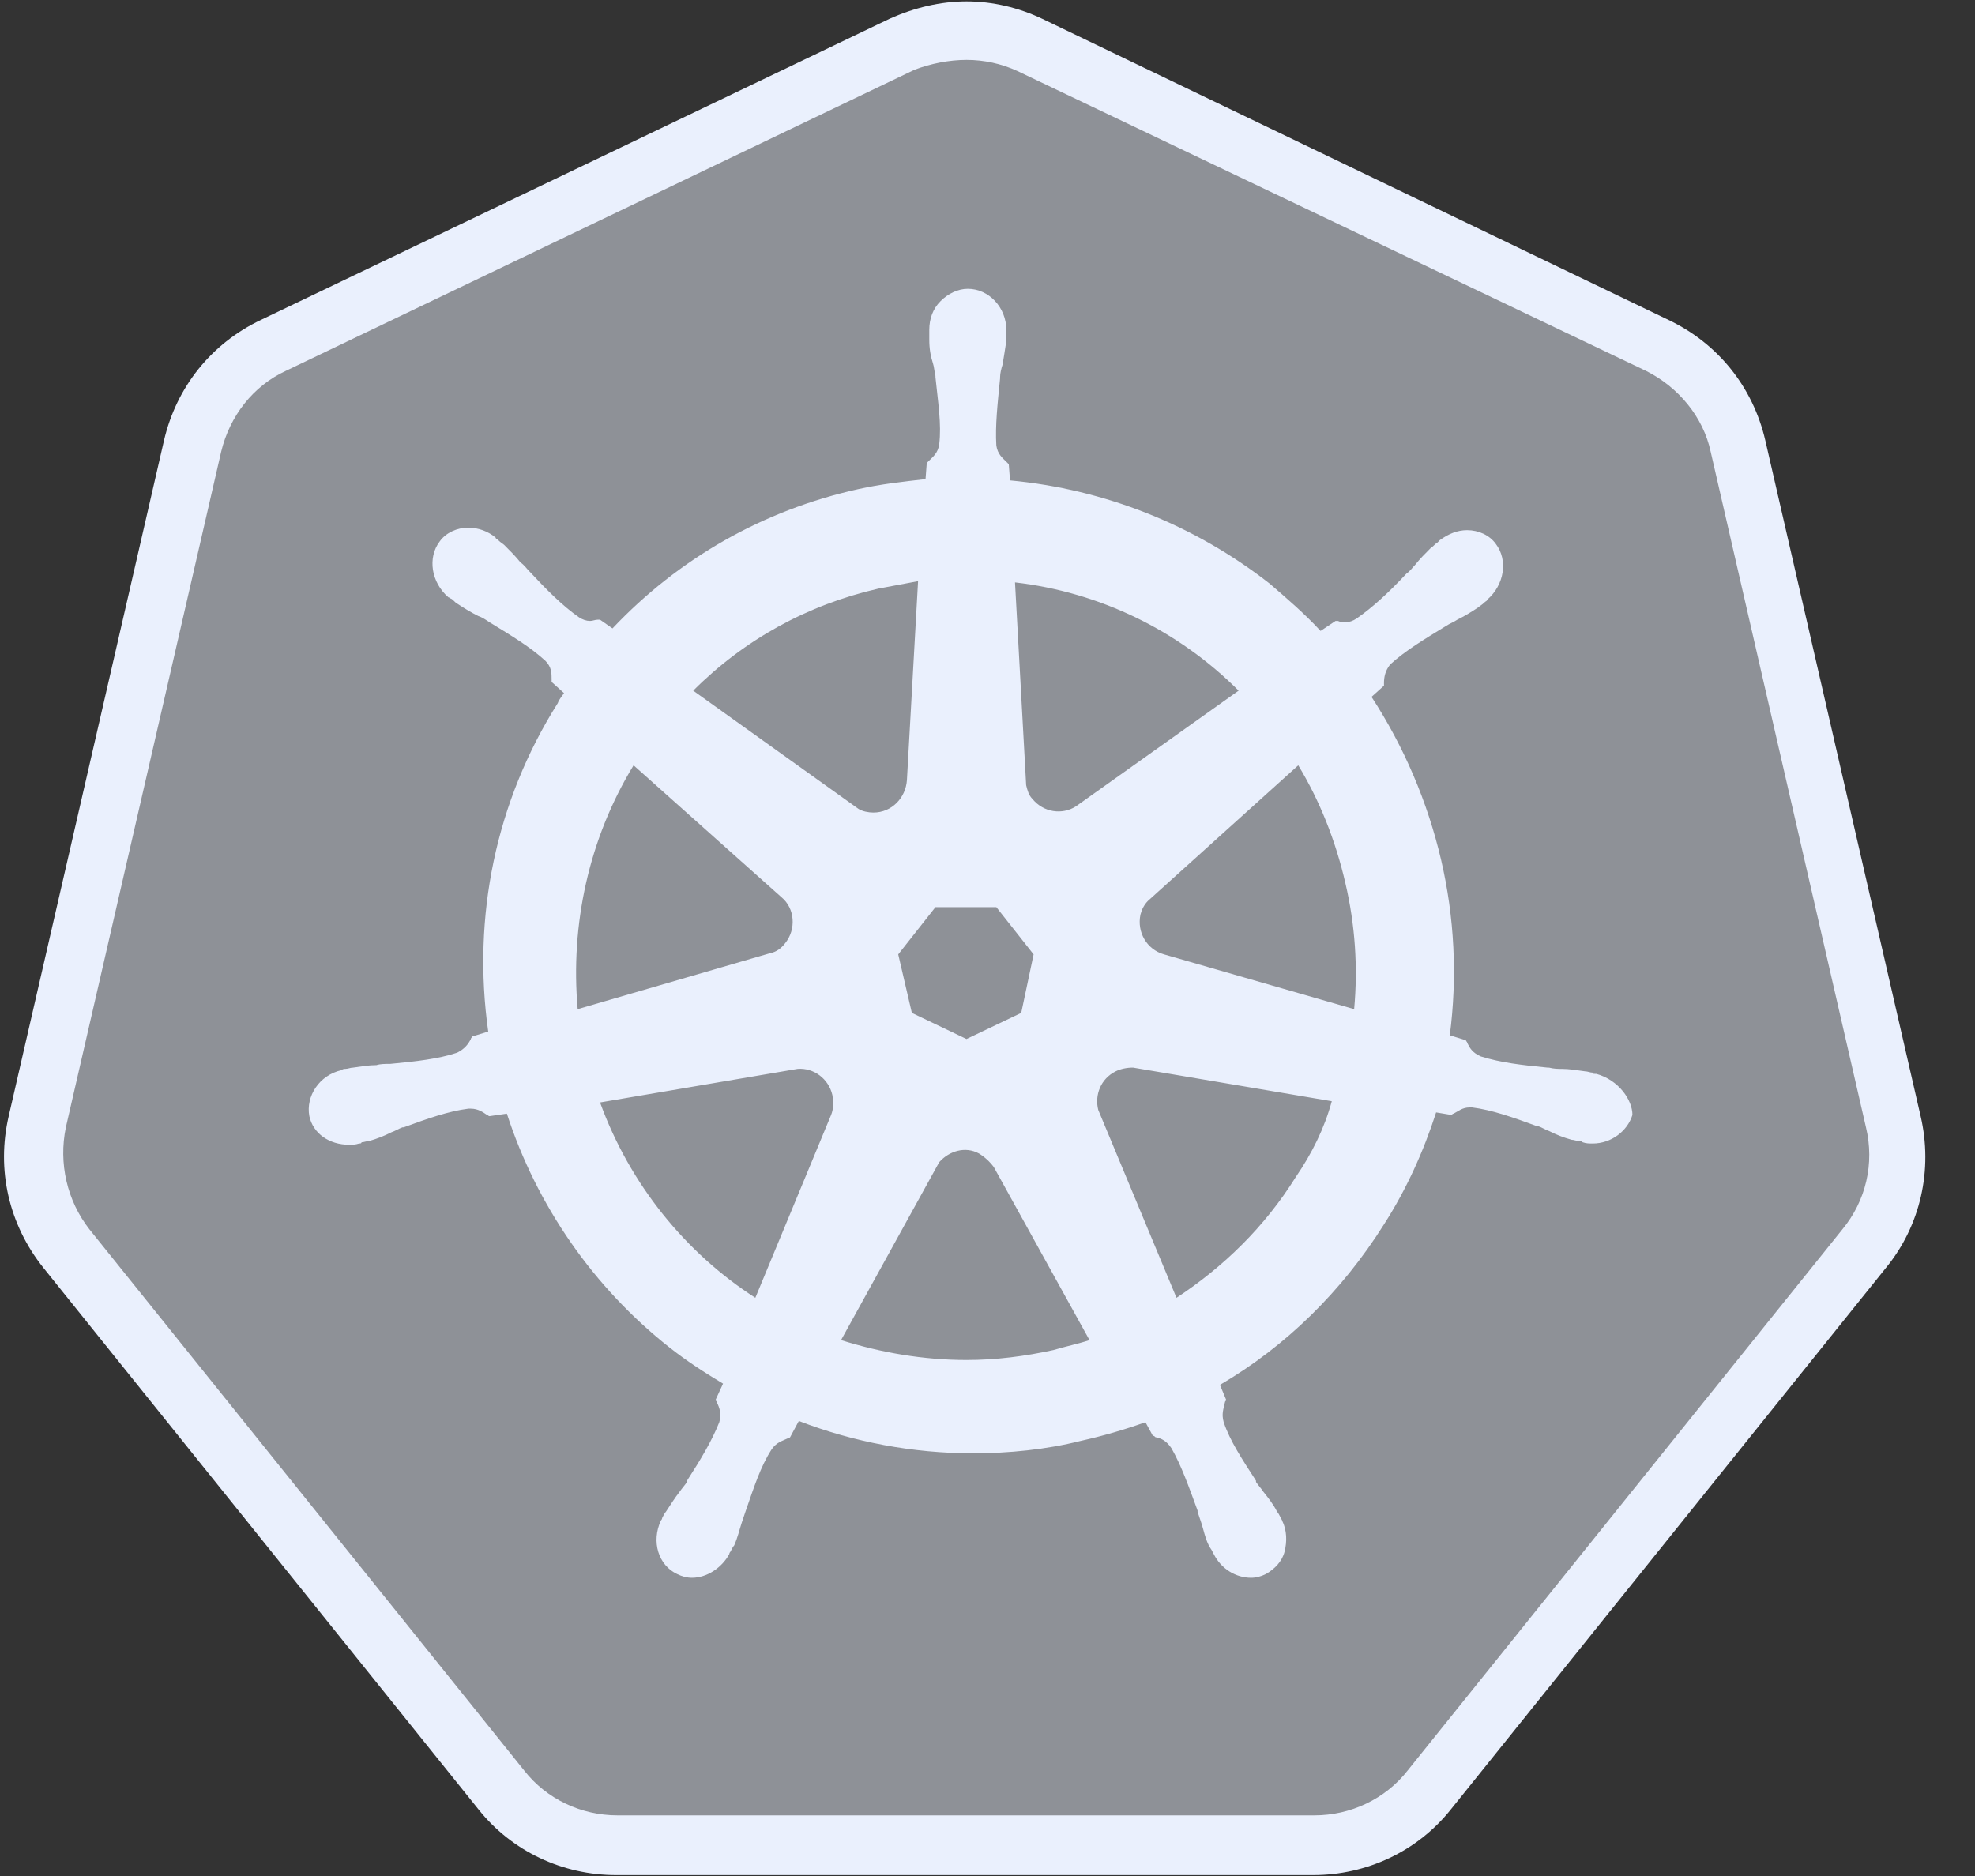<svg width="40" height="38" viewBox="0 0 40 38" fill="none" xmlns="http://www.w3.org/2000/svg">
<rect x="0" y="0" width="40" height="38" fill="#333333" stroke="none"/>
<path opacity="0.5" d="M12.505 37.377C11.599 37.377 10.744 36.974 10.165 36.243L1.359 25.28C0.78 24.549 0.554 23.617 0.78 22.709L3.925 9.025C4.127 8.118 4.73 7.387 5.561 6.984L18.292 0.885C18.695 0.683 19.148 0.583 19.601 0.583C20.054 0.583 20.506 0.683 20.909 0.885L33.641 6.959C34.471 7.362 35.075 8.093 35.276 9L38.421 22.684C38.623 23.592 38.421 24.524 37.843 25.255L29.036 36.218C28.457 36.923 27.602 37.352 26.696 37.352L12.505 37.377H12.505Z" fill="#EAF0FD"/>
<path d="M19.576 1.213C19.928 1.213 20.28 1.288 20.607 1.439L33.339 7.513C33.993 7.841 34.496 8.445 34.647 9.151L37.792 22.835C37.968 23.566 37.792 24.323 37.314 24.902L28.508 35.865C28.055 36.444 27.35 36.772 26.621 36.772H12.505C11.775 36.772 11.071 36.444 10.618 35.865L1.812 24.902C1.359 24.323 1.183 23.566 1.334 22.835L4.479 9.151C4.655 8.42 5.133 7.815 5.787 7.513L18.519 1.414C18.846 1.288 19.224 1.213 19.576 1.213L19.576 1.213ZM19.576 0.028C19.047 0.028 18.519 0.154 18.015 0.381L5.284 6.48C4.277 6.959 3.573 7.841 3.321 8.924L0.176 22.609C-0.075 23.692 0.176 24.801 0.881 25.683L9.687 36.646C10.367 37.503 11.398 37.982 12.48 37.982H26.596C27.677 37.982 28.709 37.503 29.389 36.646L38.195 25.683C38.899 24.826 39.151 23.692 38.899 22.609L35.754 8.924C35.503 7.841 34.798 6.959 33.792 6.48L21.11 0.381C20.632 0.154 20.104 0.028 19.576 0.028Z" fill="#EAF0FD"/>
<path d="M32.332 21.752C32.307 21.752 32.307 21.752 32.332 21.752H32.307C32.282 21.752 32.257 21.752 32.257 21.727C32.206 21.727 32.156 21.701 32.106 21.701C31.93 21.676 31.779 21.651 31.628 21.651C31.552 21.651 31.477 21.651 31.376 21.626H31.351C30.823 21.575 30.395 21.525 29.992 21.399C29.816 21.323 29.766 21.223 29.715 21.122C29.715 21.096 29.69 21.096 29.69 21.071L29.363 20.971C29.518 19.785 29.458 18.581 29.187 17.417C28.912 16.243 28.436 15.126 27.778 14.116L28.03 13.889V13.838C28.03 13.713 28.055 13.586 28.155 13.46C28.457 13.183 28.835 12.956 29.288 12.679C29.363 12.629 29.439 12.604 29.514 12.553C29.665 12.478 29.791 12.402 29.942 12.301C29.967 12.276 30.017 12.251 30.068 12.2C30.093 12.175 30.118 12.175 30.118 12.15C30.47 11.848 30.546 11.344 30.294 11.016C30.168 10.839 29.942 10.739 29.715 10.739C29.514 10.739 29.338 10.814 29.162 10.94L29.112 10.991C29.061 11.016 29.036 11.066 28.986 11.091C28.86 11.217 28.759 11.318 28.659 11.444C28.608 11.495 28.558 11.57 28.483 11.621C28.13 11.999 27.803 12.301 27.476 12.528C27.401 12.578 27.325 12.604 27.25 12.604C27.199 12.604 27.149 12.604 27.099 12.578H27.049L26.746 12.78C26.419 12.427 26.067 12.125 25.715 11.822C24.198 10.635 22.373 9.909 20.456 9.731L20.431 9.403L20.381 9.353C20.305 9.277 20.205 9.201 20.179 9.025C20.154 8.622 20.205 8.168 20.255 7.664V7.639C20.255 7.563 20.28 7.462 20.305 7.387C20.33 7.236 20.355 7.084 20.381 6.908V6.681C20.381 6.228 20.028 5.85 19.601 5.85C19.399 5.85 19.198 5.95 19.047 6.102C18.896 6.253 18.821 6.454 18.821 6.681V6.883C18.821 7.059 18.846 7.21 18.896 7.362C18.921 7.437 18.921 7.513 18.946 7.614V7.639C18.997 8.143 19.072 8.597 19.022 9C18.997 9.176 18.896 9.252 18.821 9.327L18.77 9.378L18.745 9.705C18.292 9.756 17.839 9.806 17.386 9.907C15.449 10.335 13.738 11.318 12.405 12.729L12.153 12.553H12.103C12.052 12.553 12.002 12.578 11.952 12.578C11.876 12.578 11.801 12.553 11.725 12.503C11.398 12.276 11.071 11.948 10.719 11.57C10.668 11.52 10.618 11.444 10.543 11.394C10.442 11.268 10.341 11.167 10.215 11.041C10.19 11.016 10.14 10.991 10.09 10.94C10.065 10.915 10.039 10.915 10.039 10.89C9.884 10.761 9.688 10.69 9.486 10.688C9.259 10.688 9.033 10.789 8.907 10.965C8.655 11.293 8.731 11.797 9.083 12.1C9.108 12.1 9.108 12.125 9.133 12.125C9.184 12.15 9.209 12.2 9.259 12.226C9.41 12.326 9.536 12.402 9.687 12.478C9.763 12.503 9.838 12.553 9.914 12.604C10.366 12.881 10.744 13.108 11.046 13.385C11.172 13.511 11.172 13.637 11.172 13.763V13.813L11.423 14.04C11.373 14.116 11.323 14.166 11.297 14.242C10.039 16.233 9.561 18.576 9.888 20.895L9.561 20.996C9.561 21.021 9.536 21.021 9.536 21.046C9.486 21.147 9.41 21.248 9.259 21.323C8.882 21.449 8.429 21.5 7.901 21.55H7.875C7.8 21.55 7.699 21.55 7.624 21.575C7.473 21.575 7.322 21.601 7.146 21.626C7.096 21.626 7.045 21.651 6.995 21.651C6.97 21.651 6.945 21.651 6.919 21.676C6.466 21.777 6.19 22.205 6.265 22.608C6.341 22.961 6.668 23.188 7.07 23.188C7.146 23.188 7.196 23.188 7.272 23.163C7.297 23.163 7.322 23.163 7.322 23.138C7.372 23.138 7.422 23.113 7.473 23.113C7.649 23.062 7.775 23.012 7.926 22.936C8.001 22.911 8.077 22.861 8.152 22.835H8.177C8.655 22.659 9.083 22.508 9.486 22.457H9.536C9.687 22.457 9.788 22.533 9.863 22.584C9.888 22.584 9.888 22.609 9.913 22.609L10.266 22.558C10.87 24.423 12.027 26.086 13.562 27.296C13.914 27.573 14.266 27.8 14.644 28.027L14.493 28.355C14.493 28.38 14.518 28.38 14.518 28.405C14.568 28.506 14.619 28.632 14.568 28.808C14.418 29.186 14.191 29.564 13.914 29.993V30.018C13.864 30.093 13.814 30.144 13.763 30.219C13.663 30.346 13.587 30.471 13.486 30.623C13.461 30.648 13.436 30.698 13.411 30.749C13.411 30.774 13.386 30.799 13.386 30.799C13.185 31.228 13.336 31.706 13.713 31.883C13.813 31.933 13.914 31.959 14.015 31.959C14.317 31.959 14.619 31.757 14.77 31.48C14.77 31.454 14.795 31.429 14.795 31.429C14.82 31.379 14.845 31.328 14.87 31.303C14.946 31.127 14.971 31.001 15.021 30.849L15.097 30.623C15.273 30.119 15.399 29.715 15.625 29.363C15.726 29.211 15.852 29.186 15.952 29.136C15.977 29.136 15.977 29.136 16.003 29.111L16.179 28.783C17.286 29.211 18.494 29.438 19.701 29.438C20.431 29.438 21.186 29.363 21.89 29.186C22.334 29.087 22.771 28.961 23.199 28.808L23.35 29.085C23.375 29.085 23.375 29.085 23.4 29.111C23.526 29.136 23.626 29.186 23.727 29.337C23.928 29.69 24.079 30.119 24.255 30.598V30.623L24.331 30.849C24.381 31.001 24.406 31.152 24.482 31.303C24.507 31.354 24.532 31.379 24.557 31.429C24.557 31.454 24.583 31.48 24.583 31.48C24.733 31.782 25.035 31.959 25.337 31.959C25.438 31.959 25.539 31.933 25.639 31.883C25.815 31.782 25.966 31.631 26.017 31.429C26.067 31.228 26.067 31.001 25.966 30.799C25.966 30.774 25.941 30.774 25.941 30.749C25.916 30.698 25.891 30.648 25.866 30.623C25.79 30.471 25.69 30.346 25.589 30.219C25.539 30.144 25.488 30.093 25.438 30.018V29.993C25.161 29.564 24.91 29.186 24.784 28.808C24.734 28.632 24.784 28.531 24.809 28.405C24.809 28.38 24.834 28.38 24.834 28.355L24.708 28.052C26.042 27.271 27.174 26.162 28.03 24.801C28.483 24.096 28.835 23.314 29.086 22.533L29.388 22.583C29.414 22.583 29.414 22.558 29.439 22.558C29.539 22.508 29.615 22.432 29.766 22.432H29.816C30.219 22.483 30.646 22.634 31.125 22.81H31.15C31.225 22.835 31.3 22.886 31.376 22.911C31.527 22.987 31.653 23.037 31.829 23.087C31.879 23.087 31.93 23.113 31.98 23.113C32.005 23.113 32.03 23.113 32.055 23.138C32.131 23.163 32.181 23.163 32.257 23.163C32.634 23.163 32.961 22.911 33.062 22.584C33.062 22.281 32.785 21.878 32.332 21.752V21.752ZM20.683 20.517L19.575 21.046L18.468 20.517L18.192 19.332L18.946 18.375H20.179L20.934 19.332L20.683 20.517H20.683ZM27.25 17.896C27.445 18.729 27.504 19.589 27.426 20.441L23.576 19.332C23.224 19.232 23.023 18.879 23.098 18.526C23.123 18.425 23.174 18.324 23.249 18.249L26.294 15.502C26.721 16.207 27.048 17.014 27.25 17.896ZM25.086 13.99L21.79 16.334C21.513 16.51 21.135 16.459 20.909 16.182C20.834 16.107 20.808 16.006 20.783 15.905L20.557 11.797C22.27 11.995 23.867 12.768 25.086 13.99ZM17.789 11.923C18.066 11.873 18.317 11.822 18.594 11.772L18.368 15.804C18.343 16.157 18.066 16.459 17.688 16.459C17.588 16.459 17.462 16.434 17.386 16.384L14.04 13.99C15.072 12.956 16.355 12.251 17.789 11.923ZM12.832 15.502L15.826 18.173C16.103 18.4 16.128 18.828 15.902 19.105C15.826 19.206 15.726 19.282 15.6 19.307L11.7 20.441C11.549 18.727 11.926 16.988 12.832 15.502ZM12.153 22.331L16.154 21.651C16.481 21.625 16.783 21.852 16.858 22.18C16.883 22.331 16.883 22.457 16.833 22.583L15.298 26.288C13.889 25.381 12.757 23.994 12.153 22.331ZM21.337 27.346C20.758 27.472 20.179 27.548 19.575 27.548C18.695 27.548 17.839 27.397 17.034 27.145L19.022 23.541C19.223 23.314 19.55 23.213 19.827 23.365C19.945 23.437 20.047 23.531 20.129 23.642L22.066 27.145C21.84 27.22 21.588 27.271 21.337 27.346H21.337ZM26.243 23.843C25.614 24.851 24.784 25.658 23.828 26.288L22.243 22.482C22.167 22.18 22.293 21.852 22.595 21.701C22.695 21.651 22.821 21.625 22.947 21.625L26.973 22.306C26.822 22.86 26.57 23.365 26.243 23.843Z" fill="#EAF0FD"/>
</svg>
